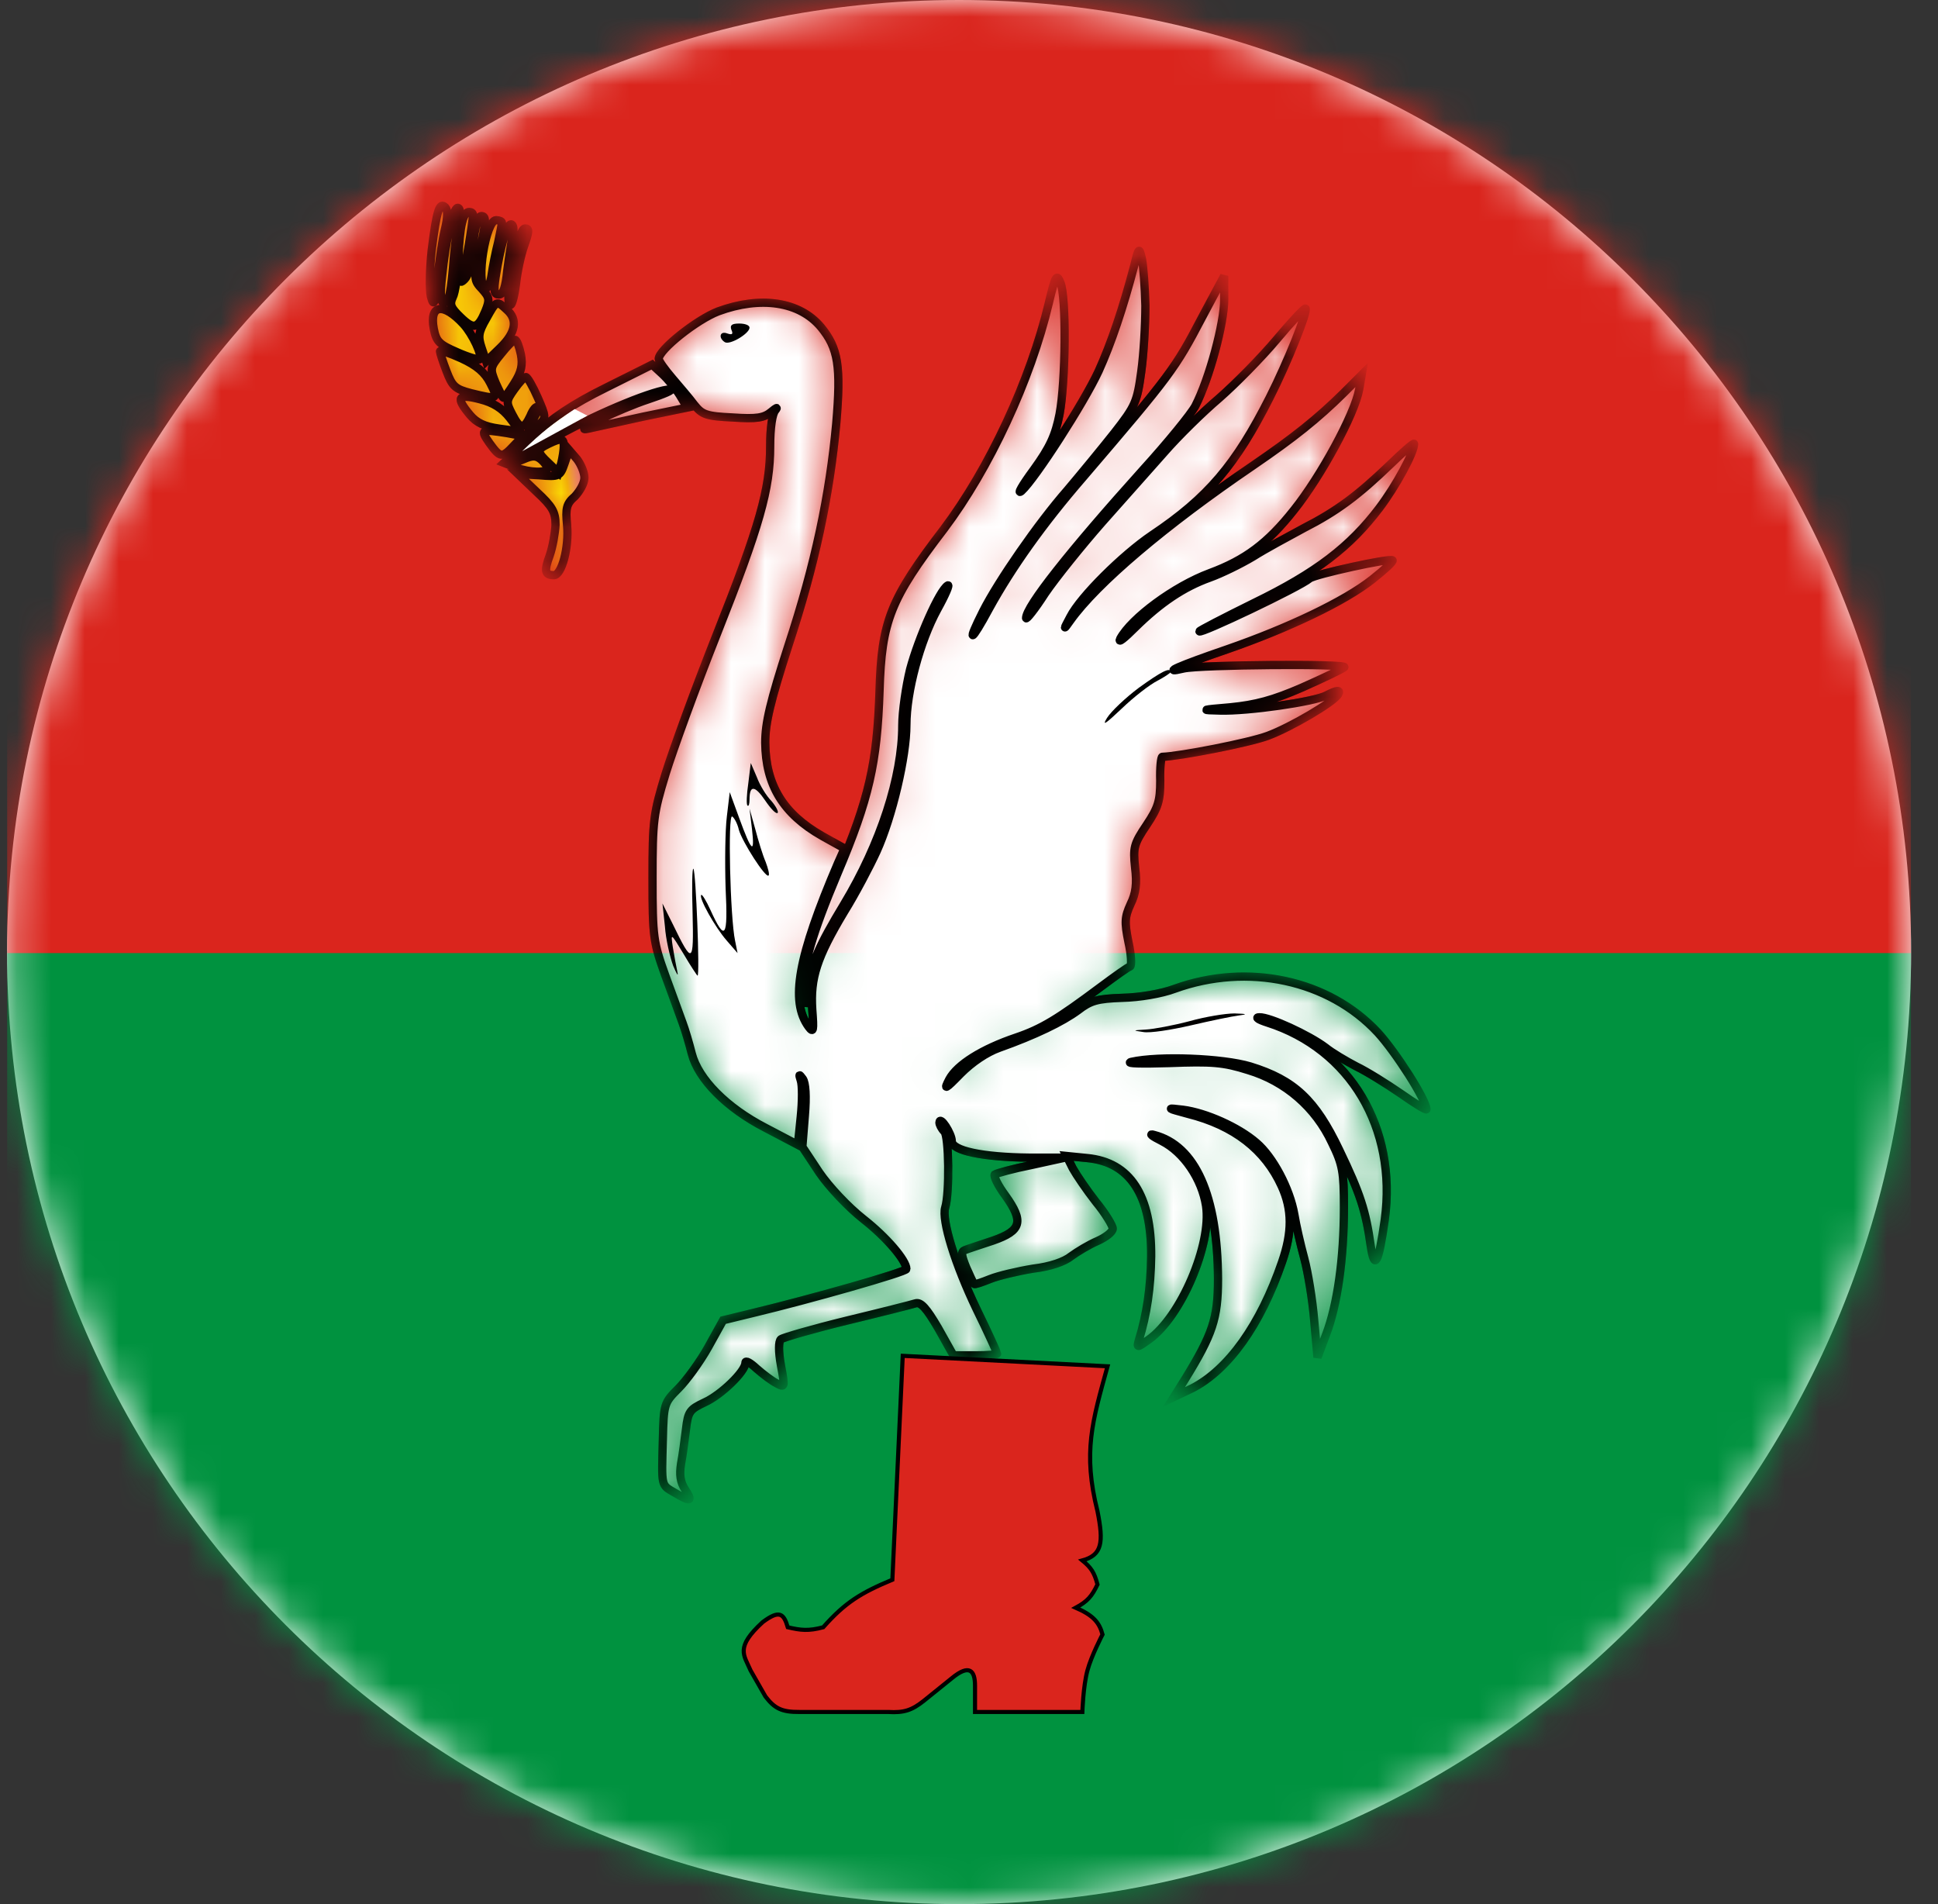 <svg width="57" height="56" viewBox="0 0 57 56" fill="none" xmlns="http://www.w3.org/2000/svg">
<rect x="0" y="0" width="57" height="56" fill="#333333" stroke="none"/>
<g clip-path="url(#clip0_4494_2065)">
<path d="M56.209 28C56.209 12.536 43.672 0 28.209 0C12.745 0 0.208 12.536 0.208 28C0.208 43.464 12.745 56 28.209 56C43.672 56 56.209 43.464 56.209 28Z" fill="white"/>
<mask id="mask0_4494_2065" style="mask-type:alpha" maskUnits="userSpaceOnUse" x="0" y="0" width="57" height="56">
<circle cx="28.209" cy="28" r="28" fill="#D9D9D9"/>
</mask>
<g mask="url(#mask0_4494_2065)">
<rect x="-8.212" y="27.969" width="72.841" height="31.281" fill="#00923F"/>
<rect x="-8.212" y="-2.43" width="72.841" height="30.46" fill="#DA251D"/>
<mask id="path-5-inside-1_4494_2065" fill="white">
<path d="M13.086 6.742C13.013 7.034 12.916 7.677 12.867 8.175C12.794 8.952 12.758 9.037 12.673 8.721C12.624 8.515 12.637 7.92 12.697 7.362C12.843 6.172 12.928 5.929 13.098 6.099C13.171 6.172 13.171 6.39 13.086 6.742ZM13.499 6.378C13.462 6.536 13.402 7.034 13.353 7.507C13.268 8.624 13.207 8.903 13.049 8.903C12.964 8.903 12.94 8.661 13.001 8.139C13.11 7.046 13.329 6.111 13.462 6.111C13.523 6.111 13.547 6.233 13.499 6.378ZM13.911 6.318C13.899 6.597 13.681 7.908 13.596 8.114C13.523 8.309 13.547 8.333 13.668 8.211C13.754 8.126 13.851 7.859 13.875 7.604C13.936 6.779 14.045 6.354 14.154 6.354C14.312 6.354 14.3 6.5 14.094 7.447C13.936 8.199 13.936 8.248 14.178 8.503C14.397 8.746 14.409 8.818 14.276 9.146C14.057 9.668 13.936 9.705 13.547 9.328C13.256 9.049 13.219 8.952 13.316 8.746C13.389 8.612 13.462 8.09 13.486 7.58C13.523 6.633 13.62 6.233 13.802 6.233C13.863 6.233 13.911 6.269 13.911 6.318ZM14.761 6.548C14.761 6.585 14.713 6.84 14.652 7.119C14.579 7.398 14.494 7.835 14.458 8.09C14.421 8.345 14.336 8.515 14.263 8.479C13.996 8.309 14.288 6.475 14.591 6.475C14.688 6.475 14.761 6.512 14.761 6.548ZM15.077 6.925C15.04 7.119 14.967 7.58 14.919 7.957C14.87 8.454 14.798 8.661 14.676 8.661C14.53 8.661 14.518 8.551 14.579 8.139C14.725 7.216 14.907 6.597 15.028 6.597C15.101 6.597 15.125 6.742 15.077 6.925ZM15.417 7.228C15.32 7.495 15.21 8.017 15.174 8.369C15.125 8.733 15.053 9.001 15.004 8.964C14.81 8.843 15.223 6.718 15.441 6.718C15.575 6.718 15.562 6.815 15.417 7.228ZM33.688 8.988C33.688 9.535 33.639 10.409 33.566 10.931C33.445 11.817 33.396 11.938 32.777 12.728C32.413 13.189 31.782 13.954 31.393 14.415C30.531 15.398 29.366 17.086 28.916 17.972C28.419 18.955 28.552 18.907 29.099 17.887C29.754 16.697 30.665 15.411 31.842 14.051C34.44 11.016 34.562 10.846 35.351 9.34L36.006 8.114V8.806C36.006 9.51 35.569 11.137 35.157 11.938C35.035 12.169 34.343 13.019 33.615 13.82C31.442 16.236 30.179 17.839 30.179 18.178C30.179 18.239 30.434 17.924 30.738 17.45C31.053 16.989 31.806 16.054 32.413 15.362C33.02 14.682 33.845 13.747 34.246 13.298C34.647 12.837 35.375 12.121 35.861 11.708C36.334 11.295 37.099 10.518 37.548 9.984C37.985 9.462 38.374 9.049 38.398 9.073C38.471 9.146 37.888 10.615 37.342 11.696C36.346 13.662 35.533 14.634 33.882 15.738C33.02 16.321 31.782 17.547 31.478 18.142C31.272 18.53 31.272 18.543 31.478 18.251C32.255 17.159 34.258 15.459 36.844 13.699C38.07 12.861 38.75 12.315 39.515 11.562L40.049 11.028L39.976 11.453C39.843 12.181 38.847 14.014 38.058 14.998C37.281 15.981 36.626 16.467 35.581 16.855C34.537 17.244 33.275 18.178 32.947 18.785C32.874 18.931 33.069 18.773 33.384 18.458C34.125 17.729 34.804 17.268 35.581 16.989C35.921 16.867 36.492 16.588 36.856 16.37C37.22 16.139 37.9 15.775 38.349 15.532C39.321 15.034 39.94 14.573 40.899 13.65C41.275 13.286 41.591 13.007 41.591 13.055C41.591 13.31 41.057 14.294 40.571 14.937C39.709 16.078 38.714 16.843 36.893 17.729C36.006 18.166 35.278 18.543 35.278 18.567C35.278 18.664 38.216 17.268 38.519 17.013C38.665 16.892 40.887 16.406 40.959 16.479C40.984 16.515 40.717 16.758 40.365 17.037C39.551 17.681 37.9 18.47 36.079 19.101C34.695 19.575 34.112 19.829 34.817 19.66C35.302 19.55 39.648 19.514 39.539 19.623C39.491 19.672 38.932 19.939 38.301 20.218C37.439 20.594 36.929 20.728 36.188 20.801C35.327 20.874 35.29 20.886 35.885 20.898C36.698 20.922 38.665 20.643 39.017 20.449C39.321 20.291 39.442 20.279 39.357 20.424C39.211 20.655 37.973 21.384 37.293 21.638C36.747 21.845 34.683 22.245 34.185 22.258C34.149 22.258 34.112 22.573 34.125 22.962C34.125 23.557 34.064 23.751 33.724 24.261C33.348 24.819 33.323 24.928 33.384 25.511C33.445 25.985 33.408 26.276 33.251 26.592C33.081 26.968 33.069 27.114 33.19 27.709C33.275 28.085 33.287 28.401 33.238 28.425C33.178 28.437 32.789 28.716 32.364 29.032C31.114 29.966 30.64 30.258 29.888 30.513C28.88 30.853 28.152 31.314 27.921 31.739C27.751 32.067 27.788 32.055 28.261 31.569C28.589 31.241 29.014 30.95 29.39 30.816C30.446 30.44 31.247 30.052 31.709 29.712C32.073 29.432 32.267 29.372 33.008 29.347C33.518 29.335 34.161 29.226 34.55 29.08C36.698 28.303 39.078 28.813 40.523 30.367C41.057 30.95 41.955 32.358 41.955 32.625C41.955 32.662 41.615 32.455 41.202 32.164C40.777 31.872 40.195 31.508 39.891 31.363C39.588 31.205 39.175 30.962 38.981 30.804C38.495 30.44 37.342 29.906 37.038 29.918C36.905 29.918 37.014 29.991 37.281 30.076C39.709 30.853 41.093 33.172 40.729 35.867C40.547 37.166 40.425 37.384 40.316 36.644C40.17 35.612 40.013 35.114 39.394 33.827C38.689 32.346 38.07 31.763 36.771 31.363C35.958 31.12 34.088 31.047 33.275 31.229C33.081 31.278 33.578 31.29 34.38 31.265C35.642 31.217 35.982 31.241 36.711 31.472C37.803 31.8 38.689 32.565 39.175 33.609C39.491 34.252 39.527 34.471 39.527 35.515C39.527 37.02 39.333 38.38 39.005 39.242L38.75 39.921L38.653 38.829C38.604 38.234 38.471 37.421 38.361 37.008C38.252 36.607 38.119 36.025 38.07 35.721C37.937 34.956 37.439 34.021 36.953 33.609C36.419 33.147 35.46 32.722 34.792 32.637C34.295 32.577 34.307 32.589 34.938 32.759C36.298 33.099 37.208 33.815 37.694 34.883C38.01 35.575 38.01 36.243 37.706 37.117C37.075 38.962 36.128 40.286 35.059 40.832L34.525 41.087L34.853 40.565C35.666 39.242 35.824 38.78 35.824 37.615C35.812 35.15 35.157 33.694 33.943 33.378C33.773 33.329 33.882 33.414 34.173 33.56C34.817 33.888 35.351 34.677 35.472 35.466C35.642 36.595 34.732 38.732 33.785 39.399C33.445 39.642 33.433 39.642 33.493 39.424C33.736 38.647 33.845 37.858 33.858 36.947C33.87 35.15 33.238 34.179 31.976 34.058L31.369 33.997L31.551 34.361C31.66 34.556 31.964 35.005 32.231 35.345C32.51 35.684 32.728 36.049 32.728 36.134C32.728 36.231 32.522 36.389 32.279 36.498C32.024 36.607 31.684 36.814 31.502 36.947C31.308 37.105 30.895 37.251 30.386 37.311C29.936 37.384 29.366 37.518 29.123 37.615C28.88 37.712 28.674 37.785 28.649 37.761C28.625 37.736 28.528 37.518 28.419 37.275C28.273 36.911 28.261 36.814 28.382 36.765C28.467 36.729 28.844 36.607 29.208 36.486C30.046 36.194 30.118 35.927 29.572 35.163C29.354 34.871 29.22 34.592 29.256 34.543C29.305 34.507 29.791 34.373 30.337 34.264L31.332 34.046H30.276C28.892 34.033 27.994 33.839 27.994 33.56C27.994 33.342 27.642 32.795 27.63 33.014C27.63 33.074 27.69 33.196 27.775 33.281C27.909 33.414 27.933 35.09 27.8 35.515C27.69 35.879 28.091 37.19 28.722 38.501C29.062 39.193 29.329 39.788 29.329 39.812C29.329 39.836 29.038 39.861 28.686 39.861H28.042L27.593 39.059C27.253 38.477 27.083 38.282 26.926 38.331C26.816 38.367 25.906 38.598 24.898 38.841C23.903 39.084 23.029 39.339 22.968 39.387C22.895 39.448 22.895 39.752 22.968 40.152C23.089 40.795 23.089 40.82 22.846 40.686C22.701 40.613 22.446 40.419 22.252 40.249C22.07 40.079 21.924 39.994 21.924 40.079C21.924 40.334 21.208 41.026 20.722 41.245C20.285 41.451 20.236 41.512 20.176 42.034C20.139 42.337 20.078 42.799 20.03 43.054C19.981 43.369 20.006 43.588 20.151 43.806C20.382 44.158 20.321 44.183 19.848 43.903C19.435 43.661 19.459 43.746 19.496 42.349C19.52 41.281 19.532 41.257 19.957 40.832C20.188 40.601 20.588 40.055 20.831 39.618L21.268 38.829L22.167 38.61C23.793 38.222 26.659 37.408 26.659 37.323C26.659 37.069 26.076 36.389 25.396 35.855C24.947 35.502 24.388 34.908 24.097 34.483L23.599 33.73L23.672 32.819C23.721 32.237 23.696 31.848 23.611 31.727C23.502 31.581 23.49 31.581 23.551 31.775C23.599 31.909 23.599 32.382 23.551 32.844L23.466 33.669L22.519 33.172C21.365 32.577 20.54 31.739 20.346 30.986C20.273 30.695 20.151 30.282 20.078 30.088C20.006 29.882 19.775 29.262 19.569 28.692C19.217 27.709 19.192 27.563 19.192 25.839C19.192 24.127 19.217 23.933 19.581 22.743C19.799 22.039 20.467 20.206 21.074 18.676C22.349 15.459 22.652 14.379 22.652 13.128C22.652 12.582 22.713 12.157 22.81 12.06C22.883 11.963 22.834 11.987 22.689 12.108C22.47 12.29 22.264 12.327 21.547 12.278C20.77 12.242 20.649 12.193 20.419 11.902C20.285 11.72 19.981 11.368 19.775 11.125C19.556 10.87 19.374 10.615 19.374 10.555C19.374 10.287 20.491 9.401 21.123 9.158C22.373 8.697 23.514 8.867 24.145 9.62C24.655 10.239 24.74 10.773 24.595 12.46C24.4 14.573 23.976 16.588 23.186 18.992C22.652 20.643 22.507 21.262 22.507 21.845C22.519 23.083 23.029 23.933 24.182 24.588L24.837 24.953L24.643 25.39C23.466 28.145 23.235 29.445 23.781 30.197C23.927 30.391 23.939 30.319 23.89 29.687C23.83 28.765 24.024 28.158 24.825 26.822C25.165 26.276 25.59 25.462 25.784 25.038C26.246 24.018 26.659 22.245 26.659 21.323C26.659 20.339 27.059 18.858 27.569 17.924C27.812 17.486 27.945 17.171 27.872 17.219C27.63 17.365 27.011 18.773 26.768 19.684C26.646 20.182 26.537 20.934 26.537 21.335C26.537 22.852 25.894 24.819 24.825 26.592C24.085 27.818 23.866 28.328 23.745 29.056L23.648 29.602L23.636 29.117C23.611 28.401 23.89 27.453 24.631 25.693C25.566 23.484 25.797 22.452 25.869 20.315C25.93 18.264 26.185 17.62 27.763 15.556C29.099 13.784 30.313 11.174 30.847 8.916C31.041 8.102 31.078 8.041 31.187 8.309C31.369 8.709 31.345 11.222 31.163 12.181C31.041 12.8 30.883 13.152 30.398 13.82C30.058 14.281 29.9 14.561 30.046 14.439C30.446 14.075 31.879 11.854 32.316 10.907C32.68 10.105 33.032 9.061 33.36 7.811C33.493 7.265 33.505 7.265 33.59 7.629C33.627 7.823 33.675 8.442 33.688 8.988ZM14.907 9.11C15.235 9.401 15.174 9.778 14.713 10.227L14.3 10.627L14.166 10.227C14.057 9.899 14.069 9.778 14.3 9.377C14.603 8.831 14.603 8.831 14.907 9.11ZM13.632 9.535C13.899 9.826 14.203 10.47 14.106 10.567C14.081 10.591 13.778 10.506 13.45 10.36C12.916 10.13 12.831 10.045 12.758 9.668C12.624 8.952 13.037 8.891 13.632 9.535ZM15.32 10.421C15.38 10.737 15.332 10.943 15.125 11.271C14.98 11.501 14.846 11.696 14.81 11.696C14.785 11.696 14.688 11.501 14.579 11.259C14.409 10.846 14.409 10.809 14.737 10.409C14.919 10.178 15.101 9.996 15.15 9.996C15.198 9.996 15.271 10.19 15.32 10.421ZM14.421 11.271C14.664 11.744 14.64 11.756 13.851 11.562C13.389 11.441 13.304 11.368 13.134 10.919C13.025 10.639 12.94 10.372 12.94 10.336C12.94 10.287 13.219 10.384 13.571 10.542C14.021 10.749 14.263 10.955 14.421 11.271ZM19.994 11.623L20.212 11.987L18.913 12.254C18.197 12.412 17.48 12.57 17.311 12.606C16.74 12.74 18.221 12.023 19.071 11.744C19.544 11.586 19.824 11.465 19.714 11.453C19.302 11.453 17.699 12.096 16.376 12.825C15.623 13.238 15.028 13.589 15.053 13.602C15.077 13.626 15.235 13.577 15.405 13.505C15.659 13.395 15.769 13.395 15.915 13.517C16.012 13.602 16.097 13.711 16.097 13.772C16.097 13.917 15.575 13.905 15.162 13.747L14.822 13.614L15.647 12.849C16.242 12.29 16.837 11.89 17.82 11.404L19.18 10.724L19.471 10.992C19.642 11.149 19.872 11.429 19.994 11.623ZM15.817 11.696C16.06 12.254 16.06 12.29 15.866 12.473C15.538 12.764 15.441 12.703 15.672 12.351C15.781 12.181 15.842 12.011 15.805 11.975C15.769 11.938 15.672 12.048 15.599 12.23C15.405 12.643 15.295 12.63 15.065 12.181C14.883 11.829 14.883 11.793 15.125 11.453C15.271 11.246 15.417 11.089 15.465 11.089C15.514 11.089 15.672 11.368 15.817 11.696ZM14.992 12.29L15.295 12.691L14.688 12.606C14.251 12.546 14.021 12.436 13.826 12.206C13.389 11.684 13.462 11.574 14.118 11.744C14.506 11.841 14.773 12.011 14.992 12.29ZM14.919 12.74L15.38 12.825L15.113 13.104C14.761 13.48 14.713 13.468 14.397 13.031C14.118 12.63 14.142 12.618 14.919 12.74ZM16.582 13.116C16.582 13.238 16.546 13.456 16.509 13.614L16.424 13.893L16.145 13.626C15.781 13.286 15.781 13.225 16.133 13.055C16.509 12.873 16.582 12.885 16.582 13.116ZM17.189 14.051C17.189 14.209 17.056 14.439 16.91 14.597C16.655 14.816 16.631 14.949 16.679 15.447C16.74 16.102 16.521 16.916 16.291 16.916C16.024 16.916 15.999 16.794 16.169 16.333C16.254 16.09 16.327 15.678 16.339 15.435C16.339 15.059 16.254 14.901 15.781 14.464L15.235 13.942L15.854 13.978C16.449 14.027 16.473 14.014 16.607 13.626L16.74 13.238L16.971 13.505C17.092 13.662 17.189 13.905 17.189 14.051Z"/>
</mask>
<path d="M13.086 6.742C13.013 7.034 12.916 7.677 12.867 8.175C12.794 8.952 12.758 9.037 12.673 8.721C12.624 8.515 12.637 7.92 12.697 7.362C12.843 6.172 12.928 5.929 13.098 6.099C13.171 6.172 13.171 6.39 13.086 6.742ZM13.499 6.378C13.462 6.536 13.402 7.034 13.353 7.507C13.268 8.624 13.207 8.903 13.049 8.903C12.964 8.903 12.94 8.661 13.001 8.139C13.11 7.046 13.329 6.111 13.462 6.111C13.523 6.111 13.547 6.233 13.499 6.378ZM13.911 6.318C13.899 6.597 13.681 7.908 13.596 8.114C13.523 8.309 13.547 8.333 13.668 8.211C13.754 8.126 13.851 7.859 13.875 7.604C13.936 6.779 14.045 6.354 14.154 6.354C14.312 6.354 14.3 6.5 14.094 7.447C13.936 8.199 13.936 8.248 14.178 8.503C14.397 8.746 14.409 8.818 14.276 9.146C14.057 9.668 13.936 9.705 13.547 9.328C13.256 9.049 13.219 8.952 13.316 8.746C13.389 8.612 13.462 8.09 13.486 7.58C13.523 6.633 13.62 6.233 13.802 6.233C13.863 6.233 13.911 6.269 13.911 6.318ZM14.761 6.548C14.761 6.585 14.713 6.84 14.652 7.119C14.579 7.398 14.494 7.835 14.458 8.09C14.421 8.345 14.336 8.515 14.263 8.479C13.996 8.309 14.288 6.475 14.591 6.475C14.688 6.475 14.761 6.512 14.761 6.548ZM15.077 6.925C15.04 7.119 14.967 7.58 14.919 7.957C14.87 8.454 14.798 8.661 14.676 8.661C14.53 8.661 14.518 8.551 14.579 8.139C14.725 7.216 14.907 6.597 15.028 6.597C15.101 6.597 15.125 6.742 15.077 6.925ZM15.417 7.228C15.32 7.495 15.21 8.017 15.174 8.369C15.125 8.733 15.053 9.001 15.004 8.964C14.81 8.843 15.223 6.718 15.441 6.718C15.575 6.718 15.562 6.815 15.417 7.228ZM33.688 8.988C33.688 9.535 33.639 10.409 33.566 10.931C33.445 11.817 33.396 11.938 32.777 12.728C32.413 13.189 31.782 13.954 31.393 14.415C30.531 15.398 29.366 17.086 28.916 17.972C28.419 18.955 28.552 18.907 29.099 17.887C29.754 16.697 30.665 15.411 31.842 14.051C34.44 11.016 34.562 10.846 35.351 9.34L36.006 8.114V8.806C36.006 9.51 35.569 11.137 35.157 11.938C35.035 12.169 34.343 13.019 33.615 13.82C31.442 16.236 30.179 17.839 30.179 18.178C30.179 18.239 30.434 17.924 30.738 17.45C31.053 16.989 31.806 16.054 32.413 15.362C33.02 14.682 33.845 13.747 34.246 13.298C34.647 12.837 35.375 12.121 35.861 11.708C36.334 11.295 37.099 10.518 37.548 9.984C37.985 9.462 38.374 9.049 38.398 9.073C38.471 9.146 37.888 10.615 37.342 11.696C36.346 13.662 35.533 14.634 33.882 15.738C33.02 16.321 31.782 17.547 31.478 18.142C31.272 18.53 31.272 18.543 31.478 18.251C32.255 17.159 34.258 15.459 36.844 13.699C38.07 12.861 38.75 12.315 39.515 11.562L40.049 11.028L39.976 11.453C39.843 12.181 38.847 14.014 38.058 14.998C37.281 15.981 36.626 16.467 35.581 16.855C34.537 17.244 33.275 18.178 32.947 18.785C32.874 18.931 33.069 18.773 33.384 18.458C34.125 17.729 34.804 17.268 35.581 16.989C35.921 16.867 36.492 16.588 36.856 16.37C37.22 16.139 37.9 15.775 38.349 15.532C39.321 15.034 39.94 14.573 40.899 13.65C41.275 13.286 41.591 13.007 41.591 13.055C41.591 13.31 41.057 14.294 40.571 14.937C39.709 16.078 38.714 16.843 36.893 17.729C36.006 18.166 35.278 18.543 35.278 18.567C35.278 18.664 38.216 17.268 38.519 17.013C38.665 16.892 40.887 16.406 40.959 16.479C40.984 16.515 40.717 16.758 40.365 17.037C39.551 17.681 37.9 18.47 36.079 19.101C34.695 19.575 34.112 19.829 34.817 19.66C35.302 19.55 39.648 19.514 39.539 19.623C39.491 19.672 38.932 19.939 38.301 20.218C37.439 20.594 36.929 20.728 36.188 20.801C35.327 20.874 35.29 20.886 35.885 20.898C36.698 20.922 38.665 20.643 39.017 20.449C39.321 20.291 39.442 20.279 39.357 20.424C39.211 20.655 37.973 21.384 37.293 21.638C36.747 21.845 34.683 22.245 34.185 22.258C34.149 22.258 34.112 22.573 34.125 22.962C34.125 23.557 34.064 23.751 33.724 24.261C33.348 24.819 33.323 24.928 33.384 25.511C33.445 25.985 33.408 26.276 33.251 26.592C33.081 26.968 33.069 27.114 33.19 27.709C33.275 28.085 33.287 28.401 33.238 28.425C33.178 28.437 32.789 28.716 32.364 29.032C31.114 29.966 30.64 30.258 29.888 30.513C28.88 30.853 28.152 31.314 27.921 31.739C27.751 32.067 27.788 32.055 28.261 31.569C28.589 31.241 29.014 30.95 29.39 30.816C30.446 30.44 31.247 30.052 31.709 29.712C32.073 29.432 32.267 29.372 33.008 29.347C33.518 29.335 34.161 29.226 34.55 29.08C36.698 28.303 39.078 28.813 40.523 30.367C41.057 30.95 41.955 32.358 41.955 32.625C41.955 32.662 41.615 32.455 41.202 32.164C40.777 31.872 40.195 31.508 39.891 31.363C39.588 31.205 39.175 30.962 38.981 30.804C38.495 30.44 37.342 29.906 37.038 29.918C36.905 29.918 37.014 29.991 37.281 30.076C39.709 30.853 41.093 33.172 40.729 35.867C40.547 37.166 40.425 37.384 40.316 36.644C40.17 35.612 40.013 35.114 39.394 33.827C38.689 32.346 38.07 31.763 36.771 31.363C35.958 31.12 34.088 31.047 33.275 31.229C33.081 31.278 33.578 31.29 34.38 31.265C35.642 31.217 35.982 31.241 36.711 31.472C37.803 31.8 38.689 32.565 39.175 33.609C39.491 34.252 39.527 34.471 39.527 35.515C39.527 37.02 39.333 38.38 39.005 39.242L38.75 39.921L38.653 38.829C38.604 38.234 38.471 37.421 38.361 37.008C38.252 36.607 38.119 36.025 38.07 35.721C37.937 34.956 37.439 34.021 36.953 33.609C36.419 33.147 35.46 32.722 34.792 32.637C34.295 32.577 34.307 32.589 34.938 32.759C36.298 33.099 37.208 33.815 37.694 34.883C38.01 35.575 38.01 36.243 37.706 37.117C37.075 38.962 36.128 40.286 35.059 40.832L34.525 41.087L34.853 40.565C35.666 39.242 35.824 38.78 35.824 37.615C35.812 35.15 35.157 33.694 33.943 33.378C33.773 33.329 33.882 33.414 34.173 33.56C34.817 33.888 35.351 34.677 35.472 35.466C35.642 36.595 34.732 38.732 33.785 39.399C33.445 39.642 33.433 39.642 33.493 39.424C33.736 38.647 33.845 37.858 33.858 36.947C33.87 35.15 33.238 34.179 31.976 34.058L31.369 33.997L31.551 34.361C31.66 34.556 31.964 35.005 32.231 35.345C32.51 35.684 32.728 36.049 32.728 36.134C32.728 36.231 32.522 36.389 32.279 36.498C32.024 36.607 31.684 36.814 31.502 36.947C31.308 37.105 30.895 37.251 30.386 37.311C29.936 37.384 29.366 37.518 29.123 37.615C28.88 37.712 28.674 37.785 28.649 37.761C28.625 37.736 28.528 37.518 28.419 37.275C28.273 36.911 28.261 36.814 28.382 36.765C28.467 36.729 28.844 36.607 29.208 36.486C30.046 36.194 30.118 35.927 29.572 35.163C29.354 34.871 29.22 34.592 29.256 34.543C29.305 34.507 29.791 34.373 30.337 34.264L31.332 34.046H30.276C28.892 34.033 27.994 33.839 27.994 33.56C27.994 33.342 27.642 32.795 27.63 33.014C27.63 33.074 27.69 33.196 27.775 33.281C27.909 33.414 27.933 35.09 27.8 35.515C27.69 35.879 28.091 37.19 28.722 38.501C29.062 39.193 29.329 39.788 29.329 39.812C29.329 39.836 29.038 39.861 28.686 39.861H28.042L27.593 39.059C27.253 38.477 27.083 38.282 26.926 38.331C26.816 38.367 25.906 38.598 24.898 38.841C23.903 39.084 23.029 39.339 22.968 39.387C22.895 39.448 22.895 39.752 22.968 40.152C23.089 40.795 23.089 40.82 22.846 40.686C22.701 40.613 22.446 40.419 22.252 40.249C22.07 40.079 21.924 39.994 21.924 40.079C21.924 40.334 21.208 41.026 20.722 41.245C20.285 41.451 20.236 41.512 20.176 42.034C20.139 42.337 20.078 42.799 20.03 43.054C19.981 43.369 20.006 43.588 20.151 43.806C20.382 44.158 20.321 44.183 19.848 43.903C19.435 43.661 19.459 43.746 19.496 42.349C19.52 41.281 19.532 41.257 19.957 40.832C20.188 40.601 20.588 40.055 20.831 39.618L21.268 38.829L22.167 38.61C23.793 38.222 26.659 37.408 26.659 37.323C26.659 37.069 26.076 36.389 25.396 35.855C24.947 35.502 24.388 34.908 24.097 34.483L23.599 33.73L23.672 32.819C23.721 32.237 23.696 31.848 23.611 31.727C23.502 31.581 23.49 31.581 23.551 31.775C23.599 31.909 23.599 32.382 23.551 32.844L23.466 33.669L22.519 33.172C21.365 32.577 20.54 31.739 20.346 30.986C20.273 30.695 20.151 30.282 20.078 30.088C20.006 29.882 19.775 29.262 19.569 28.692C19.217 27.709 19.192 27.563 19.192 25.839C19.192 24.127 19.217 23.933 19.581 22.743C19.799 22.039 20.467 20.206 21.074 18.676C22.349 15.459 22.652 14.379 22.652 13.128C22.652 12.582 22.713 12.157 22.81 12.06C22.883 11.963 22.834 11.987 22.689 12.108C22.47 12.29 22.264 12.327 21.547 12.278C20.77 12.242 20.649 12.193 20.419 11.902C20.285 11.72 19.981 11.368 19.775 11.125C19.556 10.87 19.374 10.615 19.374 10.555C19.374 10.287 20.491 9.401 21.123 9.158C22.373 8.697 23.514 8.867 24.145 9.62C24.655 10.239 24.74 10.773 24.595 12.46C24.4 14.573 23.976 16.588 23.186 18.992C22.652 20.643 22.507 21.262 22.507 21.845C22.519 23.083 23.029 23.933 24.182 24.588L24.837 24.953L24.643 25.39C23.466 28.145 23.235 29.445 23.781 30.197C23.927 30.391 23.939 30.319 23.89 29.687C23.83 28.765 24.024 28.158 24.825 26.822C25.165 26.276 25.59 25.462 25.784 25.038C26.246 24.018 26.659 22.245 26.659 21.323C26.659 20.339 27.059 18.858 27.569 17.924C27.812 17.486 27.945 17.171 27.872 17.219C27.63 17.365 27.011 18.773 26.768 19.684C26.646 20.182 26.537 20.934 26.537 21.335C26.537 22.852 25.894 24.819 24.825 26.592C24.085 27.818 23.866 28.328 23.745 29.056L23.648 29.602L23.636 29.117C23.611 28.401 23.89 27.453 24.631 25.693C25.566 23.484 25.797 22.452 25.869 20.315C25.93 18.264 26.185 17.62 27.763 15.556C29.099 13.784 30.313 11.174 30.847 8.916C31.041 8.102 31.078 8.041 31.187 8.309C31.369 8.709 31.345 11.222 31.163 12.181C31.041 12.8 30.883 13.152 30.398 13.82C30.058 14.281 29.9 14.561 30.046 14.439C30.446 14.075 31.879 11.854 32.316 10.907C32.68 10.105 33.032 9.061 33.36 7.811C33.493 7.265 33.505 7.265 33.59 7.629C33.627 7.823 33.675 8.442 33.688 8.988ZM14.907 9.11C15.235 9.401 15.174 9.778 14.713 10.227L14.3 10.627L14.166 10.227C14.057 9.899 14.069 9.778 14.3 9.377C14.603 8.831 14.603 8.831 14.907 9.11ZM13.632 9.535C13.899 9.826 14.203 10.47 14.106 10.567C14.081 10.591 13.778 10.506 13.45 10.36C12.916 10.13 12.831 10.045 12.758 9.668C12.624 8.952 13.037 8.891 13.632 9.535ZM15.32 10.421C15.38 10.737 15.332 10.943 15.125 11.271C14.98 11.501 14.846 11.696 14.81 11.696C14.785 11.696 14.688 11.501 14.579 11.259C14.409 10.846 14.409 10.809 14.737 10.409C14.919 10.178 15.101 9.996 15.15 9.996C15.198 9.996 15.271 10.19 15.32 10.421ZM14.421 11.271C14.664 11.744 14.64 11.756 13.851 11.562C13.389 11.441 13.304 11.368 13.134 10.919C13.025 10.639 12.94 10.372 12.94 10.336C12.94 10.287 13.219 10.384 13.571 10.542C14.021 10.749 14.263 10.955 14.421 11.271ZM19.994 11.623L20.212 11.987L18.913 12.254C18.197 12.412 17.48 12.57 17.311 12.606C16.74 12.74 18.221 12.023 19.071 11.744C19.544 11.586 19.824 11.465 19.714 11.453C19.302 11.453 17.699 12.096 16.376 12.825C15.623 13.238 15.028 13.589 15.053 13.602C15.077 13.626 15.235 13.577 15.405 13.505C15.659 13.395 15.769 13.395 15.915 13.517C16.012 13.602 16.097 13.711 16.097 13.772C16.097 13.917 15.575 13.905 15.162 13.747L14.822 13.614L15.647 12.849C16.242 12.29 16.837 11.89 17.82 11.404L19.18 10.724L19.471 10.992C19.642 11.149 19.872 11.429 19.994 11.623ZM15.817 11.696C16.06 12.254 16.06 12.29 15.866 12.473C15.538 12.764 15.441 12.703 15.672 12.351C15.781 12.181 15.842 12.011 15.805 11.975C15.769 11.938 15.672 12.048 15.599 12.23C15.405 12.643 15.295 12.63 15.065 12.181C14.883 11.829 14.883 11.793 15.125 11.453C15.271 11.246 15.417 11.089 15.465 11.089C15.514 11.089 15.672 11.368 15.817 11.696ZM14.992 12.29L15.295 12.691L14.688 12.606C14.251 12.546 14.021 12.436 13.826 12.206C13.389 11.684 13.462 11.574 14.118 11.744C14.506 11.841 14.773 12.011 14.992 12.29ZM14.919 12.74L15.38 12.825L15.113 13.104C14.761 13.48 14.713 13.468 14.397 13.031C14.118 12.63 14.142 12.618 14.919 12.74ZM16.582 13.116C16.582 13.238 16.546 13.456 16.509 13.614L16.424 13.893L16.145 13.626C15.781 13.286 15.781 13.225 16.133 13.055C16.509 12.873 16.582 12.885 16.582 13.116ZM17.189 14.051C17.189 14.209 17.056 14.439 16.91 14.597C16.655 14.816 16.631 14.949 16.679 15.447C16.74 16.102 16.521 16.916 16.291 16.916C16.024 16.916 15.999 16.794 16.169 16.333C16.254 16.09 16.327 15.678 16.339 15.435C16.339 15.059 16.254 14.901 15.781 14.464L15.235 13.942L15.854 13.978C16.449 14.027 16.473 14.014 16.607 13.626L16.74 13.238L16.971 13.505C17.092 13.662 17.189 13.905 17.189 14.051Z" stroke="black" stroke-width="0.243" mask="url(#path-5-inside-1_4494_2065)"/>
<mask id="path-6-inside-2_4494_2065" fill="white">
<path d="M13.086 6.742C13.013 7.034 12.916 7.677 12.867 8.175C12.794 8.952 12.758 9.037 12.673 8.721C12.624 8.515 12.637 7.92 12.697 7.362C12.843 6.172 12.928 5.929 13.098 6.099C13.171 6.172 13.171 6.39 13.086 6.742ZM13.499 6.378C13.462 6.536 13.402 7.034 13.353 7.507C13.268 8.624 13.207 8.903 13.049 8.903C12.964 8.903 12.94 8.661 13.001 8.139C13.11 7.046 13.329 6.111 13.462 6.111C13.523 6.111 13.547 6.233 13.499 6.378ZM13.911 6.318C13.899 6.597 13.681 7.908 13.596 8.114C13.523 8.309 13.547 8.333 13.668 8.211C13.754 8.126 13.851 7.859 13.875 7.604C13.936 6.779 14.045 6.354 14.154 6.354C14.312 6.354 14.3 6.5 14.094 7.447C13.936 8.199 13.936 8.248 14.178 8.503C14.397 8.746 14.409 8.818 14.276 9.146C14.057 9.668 13.936 9.705 13.547 9.328C13.256 9.049 13.219 8.952 13.316 8.746C13.389 8.612 13.462 8.09 13.486 7.58C13.523 6.633 13.62 6.233 13.802 6.233C13.863 6.233 13.911 6.269 13.911 6.318ZM14.761 6.548C14.761 6.585 14.713 6.84 14.652 7.119C14.579 7.398 14.494 7.835 14.458 8.09C14.421 8.345 14.336 8.515 14.263 8.479C13.996 8.309 14.288 6.475 14.591 6.475C14.688 6.475 14.761 6.512 14.761 6.548ZM15.077 6.925C15.04 7.119 14.967 7.58 14.919 7.957C14.87 8.454 14.798 8.661 14.676 8.661C14.53 8.661 14.518 8.551 14.579 8.139C14.725 7.216 14.907 6.597 15.028 6.597C15.101 6.597 15.125 6.742 15.077 6.925ZM15.417 7.228C15.32 7.495 15.21 8.017 15.174 8.369C15.125 8.733 15.053 9.001 15.004 8.964C14.81 8.843 15.223 6.718 15.441 6.718C15.575 6.718 15.562 6.815 15.417 7.228ZM33.688 8.988C33.688 9.535 33.639 10.409 33.566 10.931C33.445 11.817 33.396 11.938 32.777 12.728C32.413 13.189 31.782 13.954 31.393 14.415C30.531 15.398 29.366 17.086 28.916 17.972C28.419 18.955 28.552 18.907 29.099 17.887C29.754 16.697 30.665 15.411 31.842 14.051C34.44 11.016 34.562 10.846 35.351 9.34L36.006 8.114V8.806C36.006 9.51 35.569 11.137 35.157 11.938C35.035 12.169 34.343 13.019 33.615 13.82C31.442 16.236 30.179 17.839 30.179 18.178C30.179 18.239 30.434 17.924 30.738 17.45C31.053 16.989 31.806 16.054 32.413 15.362C33.02 14.682 33.845 13.747 34.246 13.298C34.647 12.837 35.375 12.121 35.861 11.708C36.334 11.295 37.099 10.518 37.548 9.984C37.985 9.462 38.374 9.049 38.398 9.073C38.471 9.146 37.888 10.615 37.342 11.696C36.346 13.662 35.533 14.634 33.882 15.738C33.02 16.321 31.782 17.547 31.478 18.142C31.272 18.53 31.272 18.543 31.478 18.251C32.255 17.159 34.258 15.459 36.844 13.699C38.07 12.861 38.75 12.315 39.515 11.562L40.049 11.028L39.976 11.453C39.843 12.181 38.847 14.014 38.058 14.998C37.281 15.981 36.626 16.467 35.581 16.855C34.537 17.244 33.275 18.178 32.947 18.785C32.874 18.931 33.069 18.773 33.384 18.458C34.125 17.729 34.804 17.268 35.581 16.989C35.921 16.867 36.492 16.588 36.856 16.37C37.22 16.139 37.9 15.775 38.349 15.532C39.321 15.034 39.94 14.573 40.899 13.65C41.275 13.286 41.591 13.007 41.591 13.055C41.591 13.31 41.057 14.294 40.571 14.937C39.709 16.078 38.714 16.843 36.893 17.729C36.006 18.166 35.278 18.543 35.278 18.567C35.278 18.664 38.216 17.268 38.519 17.013C38.665 16.892 40.887 16.406 40.959 16.479C40.984 16.515 40.717 16.758 40.365 17.037C39.551 17.681 37.9 18.47 36.079 19.101C34.695 19.575 34.112 19.829 34.817 19.66C35.302 19.55 39.648 19.514 39.539 19.623C39.491 19.672 38.932 19.939 38.301 20.218C37.439 20.594 36.929 20.728 36.188 20.801C35.327 20.874 35.29 20.886 35.885 20.898C36.698 20.922 38.665 20.643 39.017 20.449C39.321 20.291 39.442 20.279 39.357 20.424C39.211 20.655 37.973 21.384 37.293 21.638C36.747 21.845 34.683 22.245 34.185 22.258C34.149 22.258 34.112 22.573 34.125 22.962C34.125 23.557 34.064 23.751 33.724 24.261C33.348 24.819 33.323 24.928 33.384 25.511C33.445 25.985 33.408 26.276 33.251 26.592C33.081 26.968 33.069 27.114 33.19 27.709C33.275 28.085 33.287 28.401 33.238 28.425C33.178 28.437 32.789 28.716 32.364 29.032C31.114 29.966 30.64 30.258 29.888 30.513C28.88 30.853 28.152 31.314 27.921 31.739C27.751 32.067 27.788 32.055 28.261 31.569C28.589 31.241 29.014 30.95 29.39 30.816C30.446 30.44 31.247 30.052 31.709 29.712C32.073 29.432 32.267 29.372 33.008 29.347C33.518 29.335 34.161 29.226 34.55 29.08C36.698 28.303 39.078 28.813 40.523 30.367C41.057 30.95 41.955 32.358 41.955 32.625C41.955 32.662 41.615 32.455 41.202 32.164C40.777 31.872 40.195 31.508 39.891 31.363C39.588 31.205 39.175 30.962 38.981 30.804C38.495 30.44 37.342 29.906 37.038 29.918C36.905 29.918 37.014 29.991 37.281 30.076C39.709 30.853 41.093 33.172 40.729 35.867C40.547 37.166 40.425 37.384 40.316 36.644C40.17 35.612 40.013 35.114 39.394 33.827C38.689 32.346 38.07 31.763 36.771 31.363C35.958 31.12 34.088 31.047 33.275 31.229C33.081 31.278 33.578 31.29 34.38 31.265C35.642 31.217 35.982 31.241 36.711 31.472C37.803 31.8 38.689 32.565 39.175 33.609C39.491 34.252 39.527 34.471 39.527 35.515C39.527 37.02 39.333 38.38 39.005 39.242L38.75 39.921L38.653 38.829C38.604 38.234 38.471 37.421 38.361 37.008C38.252 36.607 38.119 36.025 38.07 35.721C37.937 34.956 37.439 34.021 36.953 33.609C36.419 33.147 35.46 32.722 34.792 32.637C34.295 32.577 34.307 32.589 34.938 32.759C36.298 33.099 37.208 33.815 37.694 34.883C38.01 35.575 38.01 36.243 37.706 37.117C37.075 38.962 36.128 40.286 35.059 40.832L34.525 41.087L34.853 40.565C35.666 39.242 35.824 38.78 35.824 37.615C35.812 35.15 35.157 33.694 33.943 33.378C33.773 33.329 33.882 33.414 34.173 33.56C34.817 33.888 35.351 34.677 35.472 35.466C35.642 36.595 34.732 38.732 33.785 39.399C33.445 39.642 33.433 39.642 33.493 39.424C33.736 38.647 33.845 37.858 33.858 36.947C33.87 35.15 33.238 34.179 31.976 34.058L31.369 33.997L31.551 34.361C31.66 34.556 31.964 35.005 32.231 35.345C32.51 35.684 32.728 36.049 32.728 36.134C32.728 36.231 32.522 36.389 32.279 36.498C32.024 36.607 31.684 36.814 31.502 36.947C31.308 37.105 30.895 37.251 30.386 37.311C29.936 37.384 29.366 37.518 29.123 37.615C28.88 37.712 28.674 37.785 28.649 37.761C28.625 37.736 28.528 37.518 28.419 37.275C28.273 36.911 28.261 36.814 28.382 36.765C28.467 36.729 28.844 36.607 29.208 36.486C30.046 36.194 30.118 35.927 29.572 35.163C29.354 34.871 29.22 34.592 29.256 34.543C29.305 34.507 29.791 34.373 30.337 34.264L31.332 34.046H30.276C28.892 34.033 27.994 33.839 27.994 33.56C27.994 33.342 27.642 32.795 27.63 33.014C27.63 33.074 27.69 33.196 27.775 33.281C27.909 33.414 27.933 35.09 27.8 35.515C27.69 35.879 28.091 37.19 28.722 38.501C29.062 39.193 29.329 39.788 29.329 39.812C29.329 39.836 29.038 39.861 28.686 39.861H28.042L27.593 39.059C27.253 38.477 27.083 38.282 26.926 38.331C26.816 38.367 25.906 38.598 24.898 38.841C23.903 39.084 23.029 39.339 22.968 39.387C22.895 39.448 22.895 39.752 22.968 40.152C23.089 40.795 23.089 40.82 22.846 40.686C22.701 40.613 22.446 40.419 22.252 40.249C22.07 40.079 21.924 39.994 21.924 40.079C21.924 40.334 21.208 41.026 20.722 41.245C20.285 41.451 20.236 41.512 20.176 42.034C20.139 42.337 20.078 42.799 20.03 43.054C19.981 43.369 20.006 43.588 20.151 43.806C20.382 44.158 20.321 44.183 19.848 43.903C19.435 43.661 19.459 43.746 19.496 42.349C19.52 41.281 19.532 41.257 19.957 40.832C20.188 40.601 20.588 40.055 20.831 39.618L21.268 38.829L22.167 38.61C23.793 38.222 26.659 37.408 26.659 37.323C26.659 37.069 26.076 36.389 25.396 35.855C24.947 35.502 24.388 34.908 24.097 34.483L23.599 33.73L23.672 32.819C23.721 32.237 23.696 31.848 23.611 31.727C23.502 31.581 23.49 31.581 23.551 31.775C23.599 31.909 23.599 32.382 23.551 32.844L23.466 33.669L22.519 33.172C21.365 32.577 20.54 31.739 20.346 30.986C20.273 30.695 20.151 30.282 20.078 30.088C20.006 29.882 19.775 29.262 19.569 28.692C19.217 27.709 19.192 27.563 19.192 25.839C19.192 24.127 19.217 23.933 19.581 22.743C19.799 22.039 20.467 20.206 21.074 18.676C22.349 15.459 22.652 14.379 22.652 13.128C22.652 12.582 22.713 12.157 22.81 12.06C22.883 11.963 22.834 11.987 22.689 12.108C22.47 12.29 22.264 12.327 21.547 12.278C20.77 12.242 20.649 12.193 20.419 11.902C20.285 11.72 19.981 11.368 19.775 11.125C19.556 10.87 19.374 10.615 19.374 10.555C19.374 10.287 20.491 9.401 21.123 9.158C22.373 8.697 23.514 8.867 24.145 9.62C24.655 10.239 24.74 10.773 24.595 12.46C24.4 14.573 23.976 16.588 23.186 18.992C22.652 20.643 22.507 21.262 22.507 21.845C22.519 23.083 23.029 23.933 24.182 24.588L24.837 24.953L24.643 25.39C23.466 28.145 23.235 29.445 23.781 30.197C23.927 30.391 23.939 30.319 23.89 29.687C23.83 28.765 24.024 28.158 24.825 26.822C25.165 26.276 25.59 25.462 25.784 25.038C26.246 24.018 26.659 22.245 26.659 21.323C26.659 20.339 27.059 18.858 27.569 17.924C27.812 17.486 27.945 17.171 27.872 17.219C27.63 17.365 27.011 18.773 26.768 19.684C26.646 20.182 26.537 20.934 26.537 21.335C26.537 22.852 25.894 24.819 24.825 26.592C24.085 27.818 23.866 28.328 23.745 29.056L23.648 29.602L23.636 29.117C23.611 28.401 23.89 27.453 24.631 25.693C25.566 23.484 25.797 22.452 25.869 20.315C25.93 18.264 26.185 17.62 27.763 15.556C29.099 13.784 30.313 11.174 30.847 8.916C31.041 8.102 31.078 8.041 31.187 8.309C31.369 8.709 31.345 11.222 31.163 12.181C31.041 12.8 30.883 13.152 30.398 13.82C30.058 14.281 29.9 14.561 30.046 14.439C30.446 14.075 31.879 11.854 32.316 10.907C32.68 10.105 33.032 9.061 33.36 7.811C33.493 7.265 33.505 7.265 33.59 7.629C33.627 7.823 33.675 8.442 33.688 8.988ZM14.907 9.11C15.235 9.401 15.174 9.778 14.713 10.227L14.3 10.627L14.166 10.227C14.057 9.899 14.069 9.778 14.3 9.377C14.603 8.831 14.603 8.831 14.907 9.11ZM13.632 9.535C13.899 9.826 14.203 10.47 14.106 10.567C14.081 10.591 13.778 10.506 13.45 10.36C12.916 10.13 12.831 10.045 12.758 9.668C12.624 8.952 13.037 8.891 13.632 9.535ZM15.32 10.421C15.38 10.737 15.332 10.943 15.125 11.271C14.98 11.501 14.846 11.696 14.81 11.696C14.785 11.696 14.688 11.501 14.579 11.259C14.409 10.846 14.409 10.809 14.737 10.409C14.919 10.178 15.101 9.996 15.15 9.996C15.198 9.996 15.271 10.19 15.32 10.421ZM14.421 11.271C14.664 11.744 14.64 11.756 13.851 11.562C13.389 11.441 13.304 11.368 13.134 10.919C13.025 10.639 12.94 10.372 12.94 10.336C12.94 10.287 13.219 10.384 13.571 10.542C14.021 10.749 14.263 10.955 14.421 11.271ZM19.994 11.623L20.212 11.987L18.913 12.254C18.197 12.412 17.48 12.57 17.311 12.606C16.74 12.74 18.221 12.023 19.071 11.744C19.544 11.586 19.824 11.465 19.714 11.453C19.302 11.453 17.699 12.096 16.376 12.825C15.623 13.238 15.028 13.589 15.053 13.602C15.077 13.626 15.235 13.577 15.405 13.505C15.659 13.395 15.769 13.395 15.915 13.517C16.012 13.602 16.097 13.711 16.097 13.772C16.097 13.917 15.575 13.905 15.162 13.747L14.822 13.614L15.647 12.849C16.242 12.29 16.837 11.89 17.82 11.404L19.18 10.724L19.471 10.992C19.642 11.149 19.872 11.429 19.994 11.623ZM15.817 11.696C16.06 12.254 16.06 12.29 15.866 12.473C15.538 12.764 15.441 12.703 15.672 12.351C15.781 12.181 15.842 12.011 15.805 11.975C15.769 11.938 15.672 12.048 15.599 12.23C15.405 12.643 15.295 12.63 15.065 12.181C14.883 11.829 14.883 11.793 15.125 11.453C15.271 11.246 15.417 11.089 15.465 11.089C15.514 11.089 15.672 11.368 15.817 11.696ZM14.992 12.29L15.295 12.691L14.688 12.606C14.251 12.546 14.021 12.436 13.826 12.206C13.389 11.684 13.462 11.574 14.118 11.744C14.506 11.841 14.773 12.011 14.992 12.29ZM14.919 12.74L15.38 12.825L15.113 13.104C14.761 13.48 14.713 13.468 14.397 13.031C14.118 12.63 14.142 12.618 14.919 12.74ZM16.582 13.116C16.582 13.238 16.546 13.456 16.509 13.614L16.424 13.893L16.145 13.626C15.781 13.286 15.781 13.225 16.133 13.055C16.509 12.873 16.582 12.885 16.582 13.116ZM17.189 14.051C17.189 14.209 17.056 14.439 16.91 14.597C16.655 14.816 16.631 14.949 16.679 15.447C16.74 16.102 16.521 16.916 16.291 16.916C16.024 16.916 15.999 16.794 16.169 16.333C16.254 16.09 16.327 15.678 16.339 15.435C16.339 15.059 16.254 14.901 15.781 14.464L15.235 13.942L15.854 13.978C16.449 14.027 16.473 14.014 16.607 13.626L16.74 13.238L16.971 13.505C17.092 13.662 17.189 13.905 17.189 14.051Z"/>
</mask>
<path d="M13.086 6.742C13.013 7.034 12.916 7.677 12.867 8.175C12.794 8.952 12.758 9.037 12.673 8.721C12.624 8.515 12.637 7.92 12.697 7.362C12.843 6.172 12.928 5.929 13.098 6.099C13.171 6.172 13.171 6.39 13.086 6.742ZM13.499 6.378C13.462 6.536 13.402 7.034 13.353 7.507C13.268 8.624 13.207 8.903 13.049 8.903C12.964 8.903 12.94 8.661 13.001 8.139C13.11 7.046 13.329 6.111 13.462 6.111C13.523 6.111 13.547 6.233 13.499 6.378ZM13.911 6.318C13.899 6.597 13.681 7.908 13.596 8.114C13.523 8.309 13.547 8.333 13.668 8.211C13.754 8.126 13.851 7.859 13.875 7.604C13.936 6.779 14.045 6.354 14.154 6.354C14.312 6.354 14.3 6.5 14.094 7.447C13.936 8.199 13.936 8.248 14.178 8.503C14.397 8.746 14.409 8.818 14.276 9.146C14.057 9.668 13.936 9.705 13.547 9.328C13.256 9.049 13.219 8.952 13.316 8.746C13.389 8.612 13.462 8.09 13.486 7.58C13.523 6.633 13.62 6.233 13.802 6.233C13.863 6.233 13.911 6.269 13.911 6.318ZM14.761 6.548C14.761 6.585 14.713 6.84 14.652 7.119C14.579 7.398 14.494 7.835 14.458 8.09C14.421 8.345 14.336 8.515 14.263 8.479C13.996 8.309 14.288 6.475 14.591 6.475C14.688 6.475 14.761 6.512 14.761 6.548ZM15.077 6.925C15.04 7.119 14.967 7.58 14.919 7.957C14.87 8.454 14.798 8.661 14.676 8.661C14.53 8.661 14.518 8.551 14.579 8.139C14.725 7.216 14.907 6.597 15.028 6.597C15.101 6.597 15.125 6.742 15.077 6.925ZM15.417 7.228C15.32 7.495 15.21 8.017 15.174 8.369C15.125 8.733 15.053 9.001 15.004 8.964C14.81 8.843 15.223 6.718 15.441 6.718C15.575 6.718 15.562 6.815 15.417 7.228ZM33.688 8.988C33.688 9.535 33.639 10.409 33.566 10.931C33.445 11.817 33.396 11.938 32.777 12.728C32.413 13.189 31.782 13.954 31.393 14.415C30.531 15.398 29.366 17.086 28.916 17.972C28.419 18.955 28.552 18.907 29.099 17.887C29.754 16.697 30.665 15.411 31.842 14.051C34.44 11.016 34.562 10.846 35.351 9.34L36.006 8.114V8.806C36.006 9.51 35.569 11.137 35.157 11.938C35.035 12.169 34.343 13.019 33.615 13.82C31.442 16.236 30.179 17.839 30.179 18.178C30.179 18.239 30.434 17.924 30.738 17.45C31.053 16.989 31.806 16.054 32.413 15.362C33.02 14.682 33.845 13.747 34.246 13.298C34.647 12.837 35.375 12.121 35.861 11.708C36.334 11.295 37.099 10.518 37.548 9.984C37.985 9.462 38.374 9.049 38.398 9.073C38.471 9.146 37.888 10.615 37.342 11.696C36.346 13.662 35.533 14.634 33.882 15.738C33.02 16.321 31.782 17.547 31.478 18.142C31.272 18.53 31.272 18.543 31.478 18.251C32.255 17.159 34.258 15.459 36.844 13.699C38.07 12.861 38.75 12.315 39.515 11.562L40.049 11.028L39.976 11.453C39.843 12.181 38.847 14.014 38.058 14.998C37.281 15.981 36.626 16.467 35.581 16.855C34.537 17.244 33.275 18.178 32.947 18.785C32.874 18.931 33.069 18.773 33.384 18.458C34.125 17.729 34.804 17.268 35.581 16.989C35.921 16.867 36.492 16.588 36.856 16.37C37.22 16.139 37.9 15.775 38.349 15.532C39.321 15.034 39.94 14.573 40.899 13.65C41.275 13.286 41.591 13.007 41.591 13.055C41.591 13.31 41.057 14.294 40.571 14.937C39.709 16.078 38.714 16.843 36.893 17.729C36.006 18.166 35.278 18.543 35.278 18.567C35.278 18.664 38.216 17.268 38.519 17.013C38.665 16.892 40.887 16.406 40.959 16.479C40.984 16.515 40.717 16.758 40.365 17.037C39.551 17.681 37.9 18.47 36.079 19.101C34.695 19.575 34.112 19.829 34.817 19.66C35.302 19.55 39.648 19.514 39.539 19.623C39.491 19.672 38.932 19.939 38.301 20.218C37.439 20.594 36.929 20.728 36.188 20.801C35.327 20.874 35.29 20.886 35.885 20.898C36.698 20.922 38.665 20.643 39.017 20.449C39.321 20.291 39.442 20.279 39.357 20.424C39.211 20.655 37.973 21.384 37.293 21.638C36.747 21.845 34.683 22.245 34.185 22.258C34.149 22.258 34.112 22.573 34.125 22.962C34.125 23.557 34.064 23.751 33.724 24.261C33.348 24.819 33.323 24.928 33.384 25.511C33.445 25.985 33.408 26.276 33.251 26.592C33.081 26.968 33.069 27.114 33.19 27.709C33.275 28.085 33.287 28.401 33.238 28.425C33.178 28.437 32.789 28.716 32.364 29.032C31.114 29.966 30.64 30.258 29.888 30.513C28.88 30.853 28.152 31.314 27.921 31.739C27.751 32.067 27.788 32.055 28.261 31.569C28.589 31.241 29.014 30.95 29.39 30.816C30.446 30.44 31.247 30.052 31.709 29.712C32.073 29.432 32.267 29.372 33.008 29.347C33.518 29.335 34.161 29.226 34.55 29.08C36.698 28.303 39.078 28.813 40.523 30.367C41.057 30.95 41.955 32.358 41.955 32.625C41.955 32.662 41.615 32.455 41.202 32.164C40.777 31.872 40.195 31.508 39.891 31.363C39.588 31.205 39.175 30.962 38.981 30.804C38.495 30.44 37.342 29.906 37.038 29.918C36.905 29.918 37.014 29.991 37.281 30.076C39.709 30.853 41.093 33.172 40.729 35.867C40.547 37.166 40.425 37.384 40.316 36.644C40.17 35.612 40.013 35.114 39.394 33.827C38.689 32.346 38.07 31.763 36.771 31.363C35.958 31.12 34.088 31.047 33.275 31.229C33.081 31.278 33.578 31.29 34.38 31.265C35.642 31.217 35.982 31.241 36.711 31.472C37.803 31.8 38.689 32.565 39.175 33.609C39.491 34.252 39.527 34.471 39.527 35.515C39.527 37.02 39.333 38.38 39.005 39.242L38.75 39.921L38.653 38.829C38.604 38.234 38.471 37.421 38.361 37.008C38.252 36.607 38.119 36.025 38.07 35.721C37.937 34.956 37.439 34.021 36.953 33.609C36.419 33.147 35.46 32.722 34.792 32.637C34.295 32.577 34.307 32.589 34.938 32.759C36.298 33.099 37.208 33.815 37.694 34.883C38.01 35.575 38.01 36.243 37.706 37.117C37.075 38.962 36.128 40.286 35.059 40.832L34.525 41.087L34.853 40.565C35.666 39.242 35.824 38.78 35.824 37.615C35.812 35.15 35.157 33.694 33.943 33.378C33.773 33.329 33.882 33.414 34.173 33.56C34.817 33.888 35.351 34.677 35.472 35.466C35.642 36.595 34.732 38.732 33.785 39.399C33.445 39.642 33.433 39.642 33.493 39.424C33.736 38.647 33.845 37.858 33.858 36.947C33.87 35.15 33.238 34.179 31.976 34.058L31.369 33.997L31.551 34.361C31.66 34.556 31.964 35.005 32.231 35.345C32.51 35.684 32.728 36.049 32.728 36.134C32.728 36.231 32.522 36.389 32.279 36.498C32.024 36.607 31.684 36.814 31.502 36.947C31.308 37.105 30.895 37.251 30.386 37.311C29.936 37.384 29.366 37.518 29.123 37.615C28.88 37.712 28.674 37.785 28.649 37.761C28.625 37.736 28.528 37.518 28.419 37.275C28.273 36.911 28.261 36.814 28.382 36.765C28.467 36.729 28.844 36.607 29.208 36.486C30.046 36.194 30.118 35.927 29.572 35.163C29.354 34.871 29.22 34.592 29.256 34.543C29.305 34.507 29.791 34.373 30.337 34.264L31.332 34.046H30.276C28.892 34.033 27.994 33.839 27.994 33.56C27.994 33.342 27.642 32.795 27.63 33.014C27.63 33.074 27.69 33.196 27.775 33.281C27.909 33.414 27.933 35.09 27.8 35.515C27.69 35.879 28.091 37.19 28.722 38.501C29.062 39.193 29.329 39.788 29.329 39.812C29.329 39.836 29.038 39.861 28.686 39.861H28.042L27.593 39.059C27.253 38.477 27.083 38.282 26.926 38.331C26.816 38.367 25.906 38.598 24.898 38.841C23.903 39.084 23.029 39.339 22.968 39.387C22.895 39.448 22.895 39.752 22.968 40.152C23.089 40.795 23.089 40.82 22.846 40.686C22.701 40.613 22.446 40.419 22.252 40.249C22.07 40.079 21.924 39.994 21.924 40.079C21.924 40.334 21.208 41.026 20.722 41.245C20.285 41.451 20.236 41.512 20.176 42.034C20.139 42.337 20.078 42.799 20.03 43.054C19.981 43.369 20.006 43.588 20.151 43.806C20.382 44.158 20.321 44.183 19.848 43.903C19.435 43.661 19.459 43.746 19.496 42.349C19.52 41.281 19.532 41.257 19.957 40.832C20.188 40.601 20.588 40.055 20.831 39.618L21.268 38.829L22.167 38.61C23.793 38.222 26.659 37.408 26.659 37.323C26.659 37.069 26.076 36.389 25.396 35.855C24.947 35.502 24.388 34.908 24.097 34.483L23.599 33.73L23.672 32.819C23.721 32.237 23.696 31.848 23.611 31.727C23.502 31.581 23.49 31.581 23.551 31.775C23.599 31.909 23.599 32.382 23.551 32.844L23.466 33.669L22.519 33.172C21.365 32.577 20.54 31.739 20.346 30.986C20.273 30.695 20.151 30.282 20.078 30.088C20.006 29.882 19.775 29.262 19.569 28.692C19.217 27.709 19.192 27.563 19.192 25.839C19.192 24.127 19.217 23.933 19.581 22.743C19.799 22.039 20.467 20.206 21.074 18.676C22.349 15.459 22.652 14.379 22.652 13.128C22.652 12.582 22.713 12.157 22.81 12.06C22.883 11.963 22.834 11.987 22.689 12.108C22.47 12.29 22.264 12.327 21.547 12.278C20.77 12.242 20.649 12.193 20.419 11.902C20.285 11.72 19.981 11.368 19.775 11.125C19.556 10.87 19.374 10.615 19.374 10.555C19.374 10.287 20.491 9.401 21.123 9.158C22.373 8.697 23.514 8.867 24.145 9.62C24.655 10.239 24.74 10.773 24.595 12.46C24.4 14.573 23.976 16.588 23.186 18.992C22.652 20.643 22.507 21.262 22.507 21.845C22.519 23.083 23.029 23.933 24.182 24.588L24.837 24.953L24.643 25.39C23.466 28.145 23.235 29.445 23.781 30.197C23.927 30.391 23.939 30.319 23.89 29.687C23.83 28.765 24.024 28.158 24.825 26.822C25.165 26.276 25.59 25.462 25.784 25.038C26.246 24.018 26.659 22.245 26.659 21.323C26.659 20.339 27.059 18.858 27.569 17.924C27.812 17.486 27.945 17.171 27.872 17.219C27.63 17.365 27.011 18.773 26.768 19.684C26.646 20.182 26.537 20.934 26.537 21.335C26.537 22.852 25.894 24.819 24.825 26.592C24.085 27.818 23.866 28.328 23.745 29.056L23.648 29.602L23.636 29.117C23.611 28.401 23.89 27.453 24.631 25.693C25.566 23.484 25.797 22.452 25.869 20.315C25.93 18.264 26.185 17.62 27.763 15.556C29.099 13.784 30.313 11.174 30.847 8.916C31.041 8.102 31.078 8.041 31.187 8.309C31.369 8.709 31.345 11.222 31.163 12.181C31.041 12.8 30.883 13.152 30.398 13.82C30.058 14.281 29.9 14.561 30.046 14.439C30.446 14.075 31.879 11.854 32.316 10.907C32.68 10.105 33.032 9.061 33.36 7.811C33.493 7.265 33.505 7.265 33.59 7.629C33.627 7.823 33.675 8.442 33.688 8.988ZM14.907 9.11C15.235 9.401 15.174 9.778 14.713 10.227L14.3 10.627L14.166 10.227C14.057 9.899 14.069 9.778 14.3 9.377C14.603 8.831 14.603 8.831 14.907 9.11ZM13.632 9.535C13.899 9.826 14.203 10.47 14.106 10.567C14.081 10.591 13.778 10.506 13.45 10.36C12.916 10.13 12.831 10.045 12.758 9.668C12.624 8.952 13.037 8.891 13.632 9.535ZM15.32 10.421C15.38 10.737 15.332 10.943 15.125 11.271C14.98 11.501 14.846 11.696 14.81 11.696C14.785 11.696 14.688 11.501 14.579 11.259C14.409 10.846 14.409 10.809 14.737 10.409C14.919 10.178 15.101 9.996 15.15 9.996C15.198 9.996 15.271 10.19 15.32 10.421ZM14.421 11.271C14.664 11.744 14.64 11.756 13.851 11.562C13.389 11.441 13.304 11.368 13.134 10.919C13.025 10.639 12.94 10.372 12.94 10.336C12.94 10.287 13.219 10.384 13.571 10.542C14.021 10.749 14.263 10.955 14.421 11.271ZM19.994 11.623L20.212 11.987L18.913 12.254C18.197 12.412 17.48 12.57 17.311 12.606C16.74 12.74 18.221 12.023 19.071 11.744C19.544 11.586 19.824 11.465 19.714 11.453C19.302 11.453 17.699 12.096 16.376 12.825C15.623 13.238 15.028 13.589 15.053 13.602C15.077 13.626 15.235 13.577 15.405 13.505C15.659 13.395 15.769 13.395 15.915 13.517C16.012 13.602 16.097 13.711 16.097 13.772C16.097 13.917 15.575 13.905 15.162 13.747L14.822 13.614L15.647 12.849C16.242 12.29 16.837 11.89 17.82 11.404L19.18 10.724L19.471 10.992C19.642 11.149 19.872 11.429 19.994 11.623ZM15.817 11.696C16.06 12.254 16.06 12.29 15.866 12.473C15.538 12.764 15.441 12.703 15.672 12.351C15.781 12.181 15.842 12.011 15.805 11.975C15.769 11.938 15.672 12.048 15.599 12.23C15.405 12.643 15.295 12.63 15.065 12.181C14.883 11.829 14.883 11.793 15.125 11.453C15.271 11.246 15.417 11.089 15.465 11.089C15.514 11.089 15.672 11.368 15.817 11.696ZM14.992 12.29L15.295 12.691L14.688 12.606C14.251 12.546 14.021 12.436 13.826 12.206C13.389 11.684 13.462 11.574 14.118 11.744C14.506 11.841 14.773 12.011 14.992 12.29ZM14.919 12.74L15.38 12.825L15.113 13.104C14.761 13.48 14.713 13.468 14.397 13.031C14.118 12.63 14.142 12.618 14.919 12.74ZM16.582 13.116C16.582 13.238 16.546 13.456 16.509 13.614L16.424 13.893L16.145 13.626C15.781 13.286 15.781 13.225 16.133 13.055C16.509 12.873 16.582 12.885 16.582 13.116ZM17.189 14.051C17.189 14.209 17.056 14.439 16.91 14.597C16.655 14.816 16.631 14.949 16.679 15.447C16.74 16.102 16.521 16.916 16.291 16.916C16.024 16.916 15.999 16.794 16.169 16.333C16.254 16.09 16.327 15.678 16.339 15.435C16.339 15.059 16.254 14.901 15.781 14.464L15.235 13.942L15.854 13.978C16.449 14.027 16.473 14.014 16.607 13.626L16.74 13.238L16.971 13.505C17.092 13.662 17.189 13.905 17.189 14.051Z" fill="url(#paint0_linear_4494_2065)" stroke="black" stroke-width="0.243" mask="url(#path-6-inside-2_4494_2065)"/>
<path d="M21.511 9.697C21.572 9.831 21.535 9.855 21.39 9.807C21.171 9.722 21.123 9.94 21.317 10.062C21.463 10.159 22.045 9.807 22.045 9.637C22.045 9.564 21.912 9.515 21.742 9.515C21.523 9.515 21.463 9.564 21.511 9.697Z" fill="black"/>
<path d="M33.493 20.229C33.105 20.52 32.68 20.921 32.559 21.115C32.401 21.37 32.522 21.285 32.983 20.848C33.348 20.496 33.821 20.132 34.04 20.022C34.246 19.913 34.428 19.792 34.428 19.767C34.428 19.61 34.149 19.755 33.493 20.229Z" fill="black"/>
<path d="M22.009 23.035C21.96 23.363 21.948 23.666 21.985 23.691C22.021 23.727 22.045 23.642 22.045 23.509C22.045 23.084 22.203 23.096 22.507 23.545C22.664 23.776 22.822 23.946 22.871 23.909C22.907 23.873 22.822 23.715 22.689 23.557C22.543 23.411 22.349 23.096 22.264 22.865L22.082 22.44L22.009 23.035Z" fill="black"/>
<path d="M21.378 24.013C21.329 24.401 21.317 25.348 21.341 26.113C21.414 27.594 21.329 27.716 20.892 26.756C20.771 26.489 20.649 26.295 20.625 26.32C20.54 26.392 21.026 27.266 21.378 27.667L21.693 28.031L21.62 27.667C21.475 26.987 21.402 23.928 21.535 24.013C21.596 24.049 21.693 24.231 21.73 24.401C21.827 24.753 22.519 25.834 22.604 25.749C22.64 25.725 22.592 25.543 22.519 25.348C22.434 25.154 22.3 24.717 22.215 24.389L22.045 23.782L22.118 24.389C22.203 25.142 22.106 25.057 21.742 24.061L21.463 23.297L21.378 24.013Z" fill="black"/>
<path d="M20.37 26.85C20.406 28.355 20.37 28.38 19.787 27.178L19.484 26.571L19.557 27.251C19.581 27.615 19.702 28.137 19.799 28.404C19.909 28.659 19.957 28.744 19.921 28.574C19.884 28.404 19.824 28.076 19.787 27.846C19.727 27.433 19.727 27.433 20.103 28.052C20.309 28.404 20.503 28.695 20.516 28.695C20.588 28.695 20.467 25.624 20.394 25.551C20.358 25.515 20.346 26.097 20.37 26.85Z" fill="black"/>
<path d="M34.974 30.036C34.513 30.157 33.93 30.267 33.7 30.279C33.311 30.303 33.299 30.303 33.627 30.352C33.821 30.388 34.44 30.291 35.023 30.157C35.593 30.024 36.237 29.89 36.431 29.866C36.71 29.83 36.674 29.817 36.31 29.805C36.043 29.805 35.448 29.902 34.974 30.036Z" fill="black"/>
<path d="M15.357 13.272C15.939 12.701 16.274 12.451 16.901 12.031L17.275 12.225L15.357 13.272Z" fill="white"/>
<path d="M26.246 46.46L26.551 39.875L32.575 40.183C32.127 41.803 31.843 42.711 32.279 44.446C32.463 45.366 32.416 45.733 31.834 45.893C32.092 46.105 32.185 46.247 32.279 46.599C32.113 46.947 31.985 47.096 31.641 47.283C32.168 47.515 32.333 47.724 32.427 48.07C32.427 48.07 32.099 48.696 31.983 49.13C31.858 49.593 31.834 50.349 31.834 50.349H28.677V49.574C28.677 49.13 28.511 48.931 27.994 49.357L27.173 50.019C26.82 50.3 26.587 50.377 26.125 50.349H23.515C22.985 50.355 22.778 50.239 22.512 49.893L22.077 49.13C21.879 48.67 21.617 48.455 22.433 47.706C22.919 47.345 23.049 47.445 23.17 47.858C23.553 47.947 23.776 47.974 24.212 47.858C24.862 47.124 25.326 46.844 26.246 46.46Z" fill="#DA251D" stroke="black" stroke-width="0.121"/>
</g>
</g>
<defs>
<linearGradient id="paint0_linear_4494_2065" x1="16.666" y1="13.918" x2="25.157" y2="13.19" gradientUnits="userSpaceOnUse">
<stop stop-color="#FFF500"/>
<stop offset="0.05" stop-color="white"/>
</linearGradient>
<clipPath id="clip0_4494_2065">
<rect width="56" height="56" fill="white" transform="translate(0.208)"/>
</clipPath>
</defs>
</svg>
